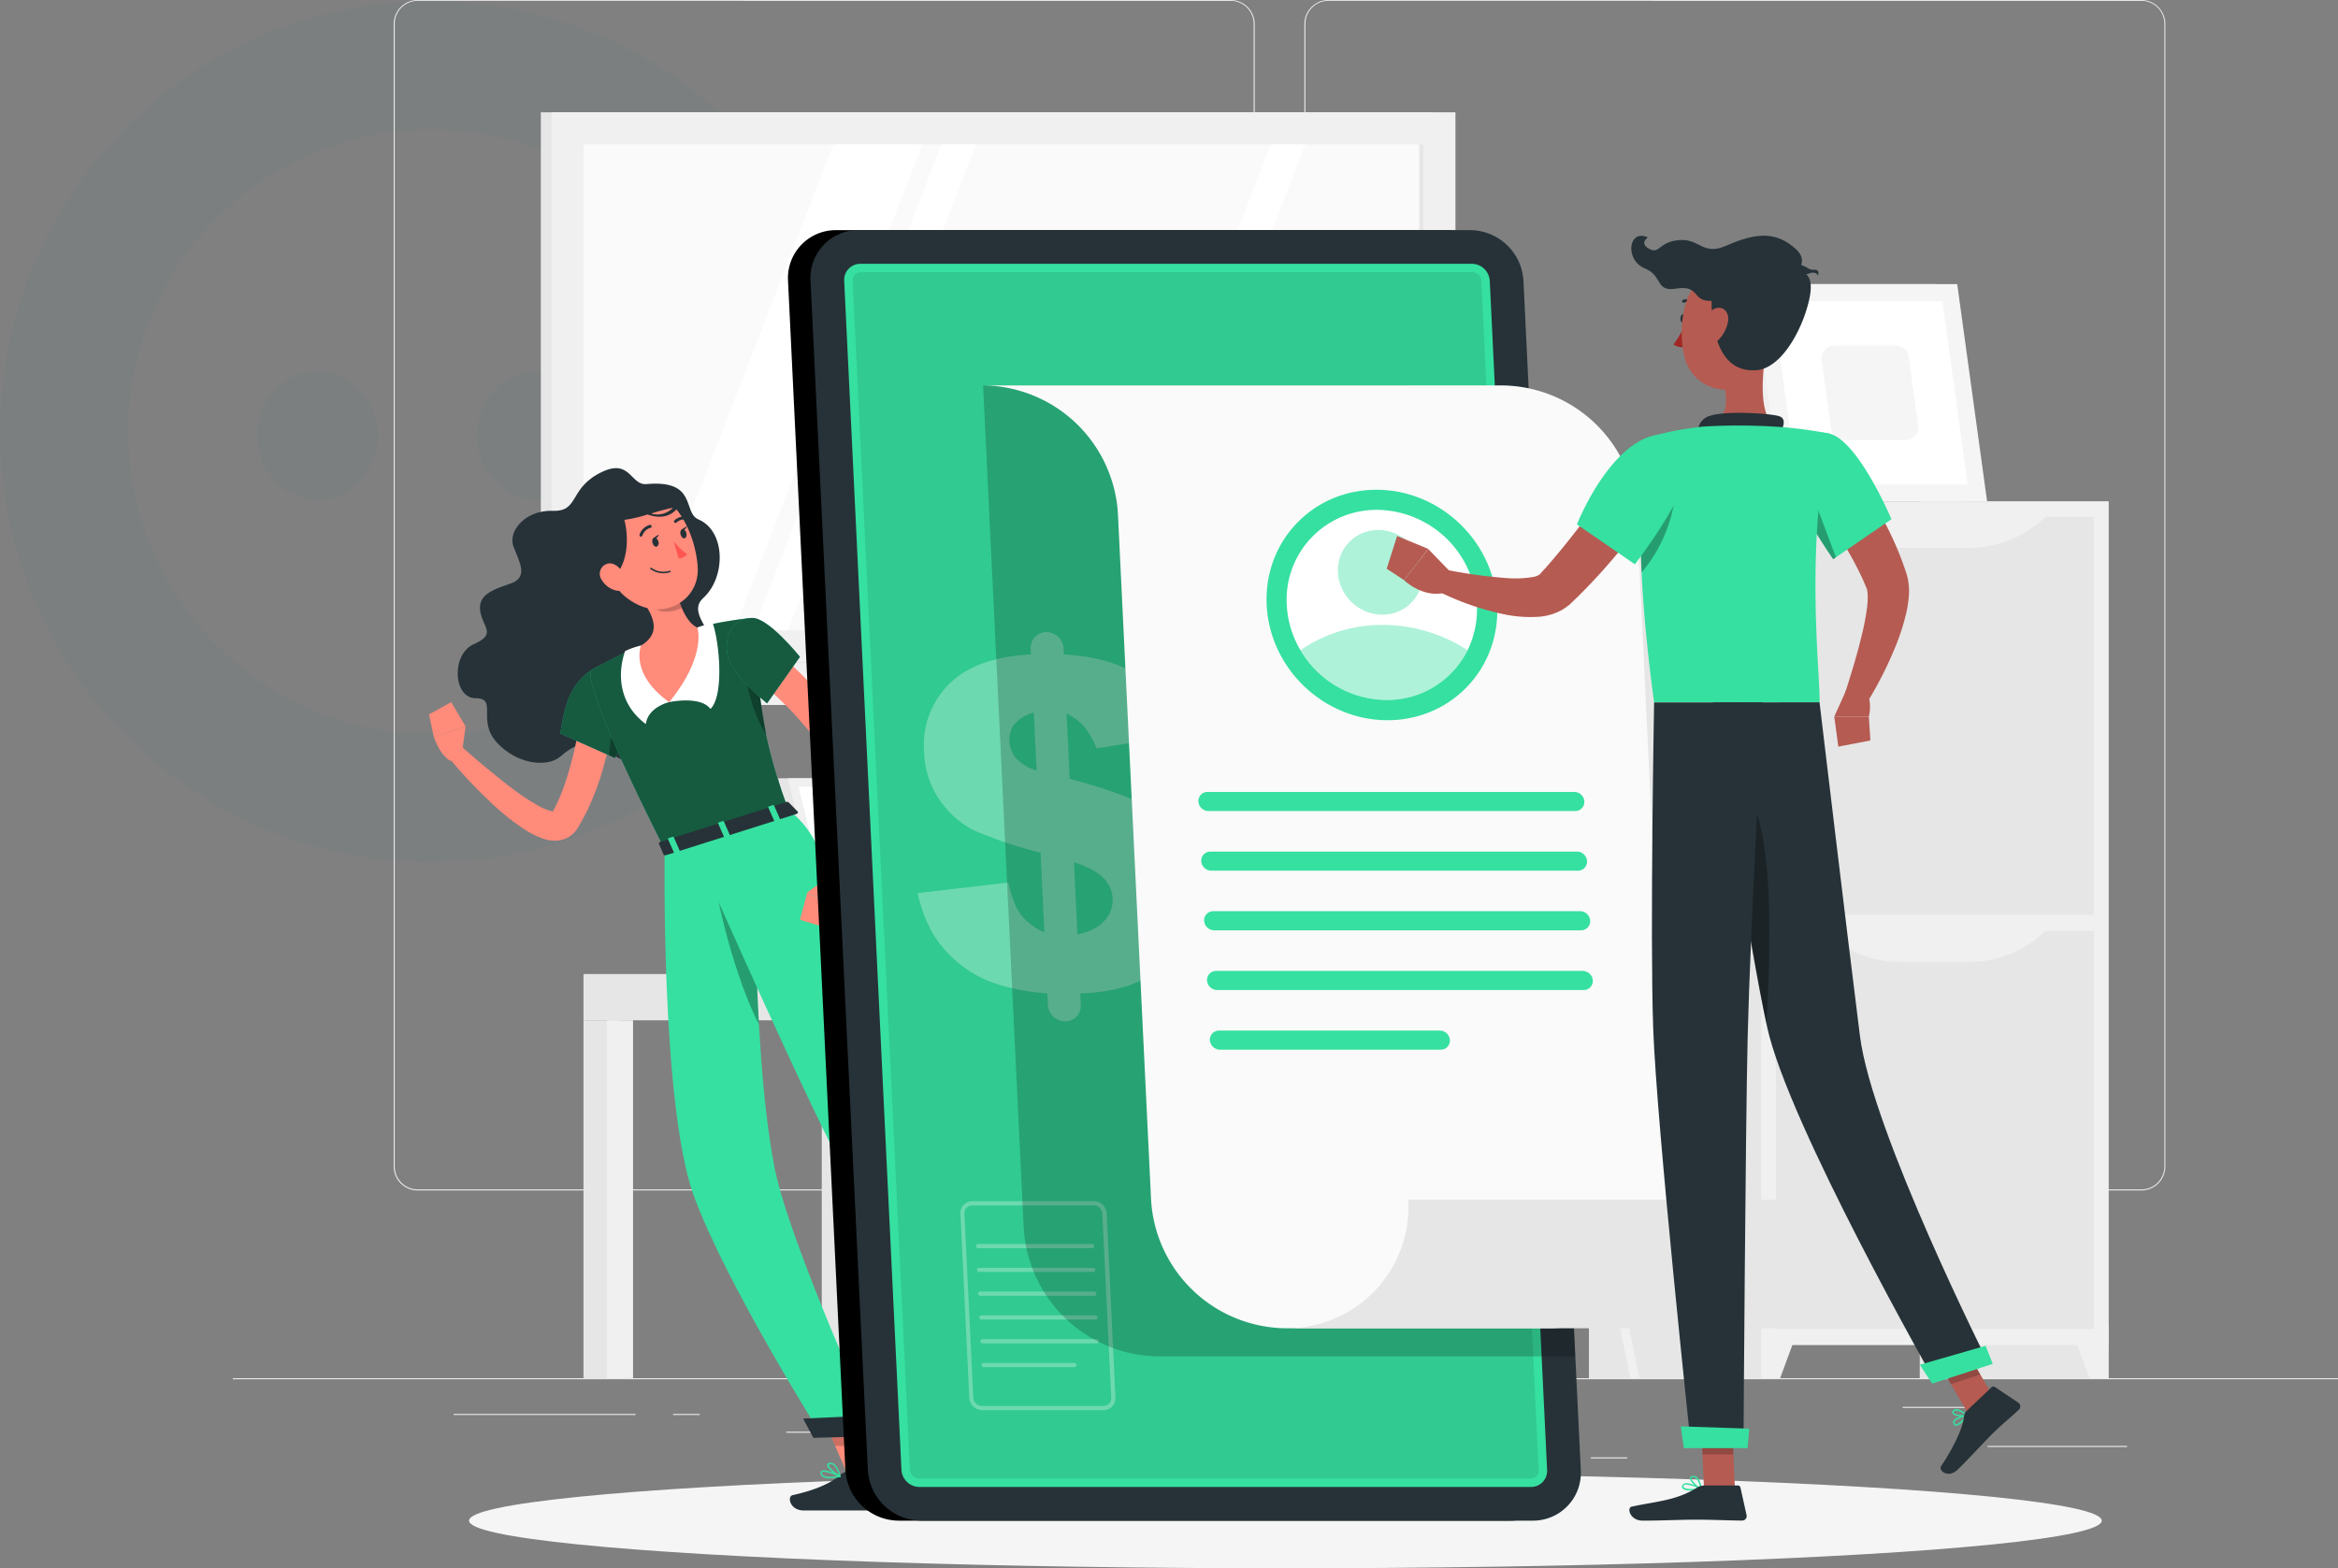 <svg xmlns="http://www.w3.org/2000/svg" width="703" height="471.661" viewBox="0 0 703 471.661">
  <rect x="0" y="0" width="703" height="471.661" fill="#808080" stroke="none"/>
  <g id="Bestaande_signaaldiensten_en_abonnementen-2" data-name="Bestaande signaaldiensten en abonnementen-2" transform="translate(-1017 -1338.669)">
    <path id="Combined_Shape" data-name="Combined Shape" d="M103.4,256.37A128.825,128.825,0,0,1,57.1,236.884a129.9,129.9,0,0,1-46.919-56.976A128.957,128.957,0,0,1,2.631,155.6a130.775,130.775,0,0,1,0-52.2A128.783,128.783,0,0,1,22.117,57.1,129.883,129.883,0,0,1,79.093,10.176,128.994,128.994,0,0,1,103.4,2.631a130.775,130.775,0,0,1,52.2,0A128.765,128.765,0,0,1,201.9,22.117a129.864,129.864,0,0,1,46.919,56.976A128.891,128.891,0,0,1,256.37,103.4a130.775,130.775,0,0,1,0,52.2A128.807,128.807,0,0,1,236.884,201.9a129.877,129.877,0,0,1-56.976,46.919A128.9,128.9,0,0,1,155.6,256.37a130.775,130.775,0,0,1-52.2,0Zm7.784-215.9a90.384,90.384,0,0,0-32.5,13.675A91.146,91.146,0,0,0,45.764,94.127a90.456,90.456,0,0,0-5.3,17.059,91.784,91.784,0,0,0,0,36.63,90.384,90.384,0,0,0,13.675,32.5,91.15,91.15,0,0,0,39.983,32.925,90.456,90.456,0,0,0,17.059,5.3,91.784,91.784,0,0,0,36.63,0,90.384,90.384,0,0,0,32.5-13.675c2.13-1.44,4.231-2.993,6.243-4.619L220.3,209.1l-11.692-34.849A90.937,90.937,0,0,0,111.185,40.469Zm32.183,90.2c0-10.679,8.132-19.337,18.165-19.337s18.166,8.658,18.166,19.337-8.133,19.337-18.166,19.337S143.368,141.351,143.368,130.672Zm-66.02,0c0-10.679,8.132-19.337,18.165-19.337s18.166,8.658,18.166,19.337-8.133,19.337-18.166,19.337S77.349,141.351,77.349,130.672Z" transform="translate(1017 1339)" fill="#467599" opacity="0.052"/>
    <g id="Account-rafiki" transform="translate(1087 1283.669)">
      <g id="background-complete--inject-196" transform="translate(0 55)">
        <rect id="Rectangle_115" data-name="Rectangle 115" width="633" height="0.317" transform="translate(0 414.488)" fill="#ebebeb"/>
        <rect id="Rectangle_116" data-name="Rectangle 116" width="41.93" height="0.317" transform="translate(527.643 434.858)" fill="#ebebeb"/>
        <rect id="Rectangle_117" data-name="Rectangle 117" width="11.002" height="0.317" transform="translate(408.323 438.302)" fill="#ebebeb"/>
        <rect id="Rectangle_118" data-name="Rectangle 118" width="24.295" height="0.317" transform="translate(502.083 423.11)" fill="#ebebeb"/>
        <rect id="Rectangle_119" data-name="Rectangle 119" width="54.679" height="0.317" transform="translate(66.414 425.237)" fill="#ebebeb"/>
        <rect id="Rectangle_120" data-name="Rectangle 120" width="8.014" height="0.317" transform="translate(132.373 425.237)" fill="#ebebeb"/>
        <rect id="Rectangle_121" data-name="Rectangle 121" width="118.599" height="0.317" transform="translate(166.441 430.579)" fill="#ebebeb"/>
        <path id="Path_506" data-name="Path 506" d="M289.878,413.025H45.426A7.229,7.229,0,0,1,38.21,405.8V62.166A7.229,7.229,0,0,1,45.426,55H289.878a7.229,7.229,0,0,1,7.229,7.229V405.8A7.229,7.229,0,0,1,289.878,413.025ZM45.426,55.253a6.912,6.912,0,0,0-6.9,6.912V405.8a6.912,6.912,0,0,0,6.9,6.912H289.878a6.925,6.925,0,0,0,6.912-6.912V62.166a6.925,6.925,0,0,0-6.912-6.912Z" transform="translate(10.164 -55)" fill="#ebebeb"/>
        <path id="Path_507" data-name="Path 507" d="M506.193,413.025H261.729A7.242,7.242,0,0,1,254.5,405.8V62.166A7.242,7.242,0,0,1,261.729,55H506.193a7.229,7.229,0,0,1,7.2,7.166V405.8A7.229,7.229,0,0,1,506.193,413.025ZM261.729,55.253a6.925,6.925,0,0,0-6.912,6.912V405.8a6.925,6.925,0,0,0,6.912,6.912H506.193a6.925,6.925,0,0,0,6.912-6.912V62.166a6.925,6.925,0,0,0-6.912-6.912Z" transform="translate(67.697 -55)" fill="#ebebeb"/>
        <rect id="Rectangle_122" data-name="Rectangle 122" width="17.939" height="55.843" transform="translate(454.481 94.963)" fill="#e6e6e6"/>
        <path id="Path_508" data-name="Path 508" d="M425.966,187.854H366.439L357.45,122.49h59.527Z" transform="translate(95.082 -37.048)" fill="#f0f0f0"/>
        <path id="Path_509" data-name="Path 509" d="M431.466,187.854H369.989L361,122.49h61.477Z" transform="translate(96.026 -37.048)" fill="#f5f5f5"/>
        <path id="Path_510" data-name="Path 510" d="M373.2,181.618,365.63,126.56H416.8l7.583,55.058Z" transform="translate(97.258 -35.965)" fill="#fff"/>
        <path id="Path_511" data-name="Path 511" d="M380.208,162.142l-2.848-20.661a3.8,3.8,0,0,1,3.8-4.38h18.6a3.8,3.8,0,0,1,3.8,3.33l2.836,20.674a3.8,3.8,0,0,1-3.8,4.368H384.019a3.8,3.8,0,0,1-3.811-3.33Z" transform="translate(100.366 -33.161)" fill="#f5f5f5"/>
        <rect id="Rectangle_123" data-name="Rectangle 123" width="268.126" height="165.403" transform="translate(92.621 33.777)" fill="#e6e6e6"/>
        <rect id="Rectangle_124" data-name="Rectangle 124" width="271.798" height="165.403" transform="translate(95.836 33.777)" fill="#f0f0f0"/>
        <rect id="Rectangle_125" data-name="Rectangle 125" width="268.126" height="12.799" transform="translate(92.621 199.192)" fill="#e6e6e6"/>
        <rect id="Rectangle_126" data-name="Rectangle 126" width="271.798" height="12.799" transform="translate(107.306 199.192)" fill="#f0f0f0"/>
        <rect id="Rectangle_127" data-name="Rectangle 127" width="146.122" height="252.504" transform="translate(357.987 43.424) rotate(90)" fill="#fafafa"/>
        <path id="Path_512" data-name="Path 512" d="M97.96,235.422,154.563,89.3h26.713l-56.6,146.122Z" transform="translate(26.057 -45.876)" fill="#fff"/>
        <path id="Path_513" data-name="Path 513" d="M123.6,235.422,180.2,89.3h10.407l-56.6,146.122Z" transform="translate(32.878 -45.876)" fill="#fff"/>
        <path id="Path_514" data-name="Path 514" d="M201.82,235.422,258.423,89.3h10.407l-56.59,146.122Z" transform="translate(53.684 -45.876)" fill="#fff"/>
        <rect id="Rectangle_128" data-name="Rectangle 128" width="146.122" height="1.228" transform="translate(357.974 43.424) rotate(90)" fill="#e6e6e6"/>
        <rect id="Rectangle_129" data-name="Rectangle 129" width="56.767" height="263.682" transform="translate(507.236 150.806)" fill="#e6e6e6"/>
        <path id="Path_515" data-name="Path 515" d="M442.248,385.813h5.71V369.57h-11.7Z" transform="translate(116.045 28.676)" fill="#f0f0f0"/>
        <rect id="Rectangle_130" data-name="Rectangle 130" width="56.767" height="263.682" transform="translate(407.766 150.806)" fill="#e6e6e6"/>
        <rect id="Rectangle_131" data-name="Rectangle 131" width="104.458" height="253.719" transform="translate(459.545 150.806)" fill="#f0f0f0"/>
        <path id="Path_516" data-name="Path 516" d="M368.7,385.813h-5.71V369.57h11.7Z" transform="translate(96.555 28.676)" fill="#f0f0f0"/>
        <rect id="Rectangle_132" data-name="Rectangle 132" width="95.596" height="119.688" transform="translate(463.976 155.452)" fill="#e6e6e6"/>
        <path id="Path_517" data-name="Path 517" d="M421.764,187.3h-20.7a32.75,32.75,0,0,1-23.774-10.227l68.248,0A32.713,32.713,0,0,1,421.764,187.3Z" transform="translate(100.36 -22.529)" fill="#f0f0f0"/>
        <rect id="Rectangle_133" data-name="Rectangle 133" width="95.596" height="119.688" transform="translate(463.976 279.989)" fill="#e6e6e6"/>
        <path id="Path_518" data-name="Path 518" d="M421.764,285.669h-20.7a32.75,32.75,0,0,1-23.774-10.227l68.248,0A32.713,32.713,0,0,1,421.764,285.669Z" transform="translate(100.36 3.637)" fill="#f0f0f0"/>
        <path id="Path_519" data-name="Path 519" d="M129.5,239.89h94.469l13.7,55.793H143.185Z" transform="translate(34.447 -5.819)" fill="#e6e6e6"/>
        <path id="Path_520" data-name="Path 520" d="M140.31,283.96l.392,3.076h94.469l-.38-3.076Z" transform="translate(37.322 5.903)" fill="#e6e6e6"/>
        <path id="Path_521" data-name="Path 521" d="M131.8,239.89h94.469l13.7,55.793H145.485Z" transform="translate(35.059 -5.819)" fill="#f0f0f0"/>
        <path id="Path_522" data-name="Path 522" d="M146.8,292.591,134.36,241.9h89.228l12.445,50.691Z" transform="translate(35.74 -5.285)" fill="#fff"/>
        <path id="Path_523" data-name="Path 523" d="M162.06,283.96l.38,3.076H266.467l-.38-3.076Z" transform="translate(43.108 5.903)" fill="#f0f0f0"/>
        <rect id="Rectangle_134" data-name="Rectangle 134" width="11.318" height="121.536" transform="translate(321.994 292.94)" fill="#e6e6e6"/>
        <rect id="Rectangle_135" data-name="Rectangle 135" width="7.862" height="121.536" transform="translate(329.033 292.94)" fill="#f0f0f0"/>
        <rect id="Rectangle_136" data-name="Rectangle 136" width="145.856" height="13.913" transform="translate(339.339 306.853) rotate(180)" fill="#f0f0f0"/>
        <rect id="Rectangle_137" data-name="Rectangle 137" width="11.318" height="107.623" transform="translate(177.088 306.853)" fill="#e6e6e6"/>
        <rect id="Rectangle_138" data-name="Rectangle 138" width="7.862" height="107.623" transform="translate(184.114 306.853)" fill="#f0f0f0"/>
        <rect id="Rectangle_139" data-name="Rectangle 139" width="11.318" height="107.623" transform="translate(105.445 306.853)" fill="#e6e6e6"/>
        <rect id="Rectangle_140" data-name="Rectangle 140" width="7.862" height="107.623" transform="translate(112.484 306.853)" fill="#f0f0f0"/>
        <rect id="Rectangle_141" data-name="Rectangle 141" width="11.318" height="107.623" transform="translate(250.364 306.853)" fill="#e6e6e6"/>
        <rect id="Rectangle_142" data-name="Rectangle 142" width="7.862" height="107.623" transform="translate(257.39 306.853)" fill="#f0f0f0"/>
        <rect id="Rectangle_143" data-name="Rectangle 143" width="88.025" height="13.913" transform="translate(105.445 292.94)" fill="#e6e6e6"/>
        <path id="Path_524" data-name="Path 524" d="M307.912,401.427h-2.747l-7.811-38.79-1.38-6.8-8.659-42.272H254.4l-17.813,87.86H233.8l18.18-89.481a1.329,1.329,0,0,1,1.266-1.076h35.245a1.266,1.266,0,0,1,1.266,1.076l7.6,37.119,1.266,6.786Z" transform="translate(62.191 13.061)" fill="#f0f0f0"/>
        <path id="Path_525" data-name="Path 525" d="M349.648,401.424h-2.76l-17.851-87.86H296.122L287.5,355.848l-1.266,6.786-7.887,38.79H275.6l9.254-45.576,1.367-6.773,7.6-37.119a1.342,1.342,0,0,1,1.266-1.076h35.132a1.329,1.329,0,0,1,1.266,1.076Z" transform="translate(73.31 13.064)" fill="#f0f0f0"/>
        <path id="Path_526" data-name="Path 526" d="M270,321.791h60.489c11.546,0,17.952-7.849,21.218-20.788l1.6-7.393a15.192,15.192,0,0,0-14.8-18.749h-37.98c-7.849,0-9.925,1.874-15.357,13.7S270,321.791,270,321.791Z" transform="translate(71.82 3.483)" fill="#f0f0f0"/>
        <path id="Path_527" data-name="Path 527" d="M0,.013H64.465A3.026,3.026,0,0,1,67.49,3.038v.279a8.28,8.28,0,0,1-8.28,8.28H0V0Z" transform="translate(374.799 325.286) rotate(180)" fill="#f0f0f0"/>
      </g>
      <g id="Shadow--inject-196" transform="translate(71.035 497.999)">
        <ellipse id="freepik--path--inject-196" cx="245.465" cy="14.331" rx="245.465" ry="14.331" fill="#f5f5f5"/>
      </g>
      <g id="character-female--inject-196" transform="translate(58.996 195.791)">
        <path id="Path_528" data-name="Path 528" d="M207.818,387.838l-8.1,5.216L185.03,375.976l8.1-5.216Z" transform="translate(-9.778 -111.799)" fill="#ff8b7b"/>
        <path id="Path_529" data-name="Path 529" d="M193.145,370.76l-8.115,5.216,7.583,8.811,8.1-5.229Z" transform="translate(-9.778 -111.799)" opacity="0.2"/>
        <path id="Path_530" data-name="Path 530" d="M158.113,410.9l-9.318.912-9.685-22.155,9.318-.912Z" transform="translate(-21.992 -107.014)" fill="#ff8b7b"/>
        <path id="Path_531" data-name="Path 531" d="M139.12,389.672l4.988,11.419h9.71l-5.393-12.331Z" transform="translate(-21.99 -107.011)" opacity="0.2"/>
        <path id="Path_532" data-name="Path 532" d="M110.151,171.008c-4.684.418-4.811-7.533-13.04-3.8-10.457,4.76-6.925,12.141-15.091,11.837s-13.635,6.064-11.812,10.812,4.646,9.242-1.127,11.153-9.7,3.6-8.862,8.381,4.925,6.71-1.962,9.761-6.191,16.243.557,16.255.279,6.583,6.33,13.268,15.255,7.6,19.091,4.3,8.115-6.013,15.331-.949,19.433,6.33,18.876-1.7-7.6-13.293-.962-17.471,15.192-6.241,12.508-14.369c-1.709-5.064-6.874-9.47-2.709-13.255,6.773-6.153,6.811-20.079-1.494-23.611C120.963,179.592,125.609,169.616,110.151,171.008Z" transform="translate(-44.788 -166.209)" fill="#263238"/>
        <path id="Path_533" data-name="Path 533" d="M101.755,219.564c-.228,3.8-.709,7.178-1.266,10.736A102.914,102.914,0,0,1,98.2,240.807a77.756,77.756,0,0,1-3.431,10.331c-.684,1.7-1.469,3.38-2.3,5.064-.418.836-.874,1.658-1.342,2.469-.215.418-.481.823-.722,1.266l-.367.6a9.15,9.15,0,0,1-.836,1.127,7.457,7.457,0,0,1-2.532,1.861,8.066,8.066,0,0,1-2.735.7,10.824,10.824,0,0,1-4.1-.557,24.825,24.825,0,0,1-5.57-2.735,68.679,68.679,0,0,1-8.647-6.7A144.99,144.99,0,0,1,51.09,238.946l3.6-3.456c2.532,2.228,5.064,4.494,7.71,6.647s5.229,4.317,7.925,6.33a66.619,66.619,0,0,0,8.1,5.343,16.281,16.281,0,0,0,3.8,1.557,2.368,2.368,0,0,0,.987.089h-.253a1.81,1.81,0,0,0-.456.317l-.063.063h0l.279-.519c.177-.342.38-.671.544-1.025q.532-1.051,1.025-2.127c.633-1.443,1.266-2.912,1.772-4.444,1.063-3.038,1.95-6.178,2.735-9.368s1.38-6.444,1.912-9.723.937-6.634,1.266-9.748Z" transform="translate(-45.406 -152.199)" fill="#ff8b7b"/>
        <path id="Path_534" data-name="Path 534" d="M102.009,222.375c-.506,3.064-3.051,8.862-5.064,13.166C95.451,238.656,94.235,241,94.235,241l-1.772-.785L77.79,233.68c1.114-7.912,2.924-16.458,11.647-20.345C94.881,210.93,102.907,216.855,102.009,222.375Z" transform="translate(-38.303 -153.82)" fill="#36e0a0"/>
        <path id="Path_535" data-name="Path 535" d="M102.009,222.375c-.506,3.064-3.051,8.862-5.064,13.166C95.451,238.656,94.235,241,94.235,241l-1.772-.785L77.79,233.68c1.114-7.912,2.924-16.458,11.647-20.345C94.881,210.93,102.907,216.855,102.009,222.375Z" transform="translate(-38.303 -153.82)" opacity="0.6"/>
        <path id="Path_536" data-name="Path 536" d="M93.832,231.936c-1.494,3.114-2.709,5.456-2.709,5.456l-1.772-.785c.241-3.127.861-8.052,2.532-10.267a13.926,13.926,0,0,1,1.95,5.6Z" transform="translate(-35.229 -150.215)" opacity="0.3"/>
        <path id="Path_537" data-name="Path 537" d="M56.134,236.08l1.165-8.52-9.558,3.089s1.519,5.153,4.925,7.267Z" transform="translate(-46.297 -149.89)" fill="#ff8b7b"/>
        <path id="Path_538" data-name="Path 538" d="M53.272,221.81,46.6,225.469l1.443,6.76,9.558-3.14Z" transform="translate(-46.6 -151.42)" fill="#ff8b7b"/>
        <path id="Path_539" data-name="Path 539" d="M196.086,387.711l8.8-6.33a.772.772,0,0,1,1.013.089l5.988,6.241a1.545,1.545,0,0,1-.253,2.292c-3.1,2.152-4.71,3.026-8.583,5.8-2.38,1.709-7.393,5.836-10.685,8.191s-5.786-.76-4.634-2.038c5.191-5.722,6.571-9.622,7.393-12.837A2.532,2.532,0,0,1,196.086,387.711Z" transform="translate(-9.135 -109.013)" fill="#263238"/>
        <path id="Path_540" data-name="Path 540" d="M149.376,404.7H160.77a.949.949,0,0,1,.9.7l2.532,9.039a1.418,1.418,0,0,1-1.393,1.81H136.476c-4.178,0-5.064-4.228-3.33-4.608,7.748-1.709,12.217-4.077,14.61-6.33a2.355,2.355,0,0,1,1.62-.608Z" transform="translate(-23.802 -102.771)" fill="#263238"/>
        <path id="Path_541" data-name="Path 541" d="M144.579,259.611l-37.309,11.8c-25.826-51.121-22.142-53.83-22.142-53.83s5.963-3.406,12.166-6.241c.937-.43,1.886-.848,2.823-1.266a124.551,124.551,0,0,1,16.939-5.368c.848-.228,1.7-.43,2.532-.633a119,119,0,0,1,13.926-2.291c.557,7.077,1.114,13.065,1.722,18.268.785,6.786,1.633,12.217,2.532,16.914a147.741,147.741,0,0,0,6.811,22.649Z" transform="translate(-36.4 -156.748)" fill="#36e0a0"/>
        <path id="Path_542" data-name="Path 542" d="M144.579,259.611l-37.309,11.8c-25.826-51.121-22.142-53.83-22.142-53.83s5.963-3.406,12.166-6.241c.937-.43,1.886-.848,2.823-1.266a124.551,124.551,0,0,1,16.939-5.368c.848-.228,1.7-.43,2.532-.633a119,119,0,0,1,13.926-2.291c.557,7.077,1.114,13.065,1.722,18.268.785,6.786,1.633,12.217,2.532,16.914a147.741,147.741,0,0,0,6.811,22.649Z" transform="translate(-36.4 -156.748)" opacity="0.6"/>
        <path id="Path_543" data-name="Path 543" d="M128.067,234.059c-3.583-5.064-7.014-16.85-6.127-21.269l3.545,4.355C126.269,223.931,127.118,229.362,128.067,234.059Z" transform="translate(-26.597 -153.819)" opacity="0.3"/>
        <path id="Path_544" data-name="Path 544" d="M103.63,226.782s9.406-2.038,12.432,2.051c4.152-4.089,2.684-20.066.684-25.763a24.665,24.665,0,0,0-4.646,1.266l-6.647,10.28Z" transform="translate(-31.43 -156.405)" fill="#fff"/>
        <path id="Path_545" data-name="Path 545" d="M106.674,225.378s-6.33,1.418-7,6.6c-8.862-6.6-8.242-16.255-6.241-21.952a22.333,22.333,0,0,1,4.76-1.671l6.646,7.317Z" transform="translate(-34.474 -155)" fill="#fff"/>
        <path id="Path_546" data-name="Path 546" d="M107.669,196.079c1.266,4.659,3.19,9.267,6.33,10.786,0,0,2.924,8.381-8.47,22.4-11.926-8.495-8.482-17.028-8.482-17.028,5.621-3.38,4.039-7.837,1.646-11.736l3.3-5.3a3.14,3.14,0,0,1,5.672.886Z" transform="translate(-33.304 -158.883)" fill="#ff8b7b"/>
        <path id="Path_547" data-name="Path 547" d="M106.763,196.088a3.14,3.14,0,0,0-5.71-.886l-1.063,1.7h0c.089,1.127.139,2.051.127,2.532-.1,3.292,4.52,3.14,8.28,1.557A33.346,33.346,0,0,1,106.763,196.088Z" transform="translate(-32.398 -158.892)" opacity="0.2"/>
        <path id="Path_548" data-name="Path 548" d="M87.428,189.254c3.292,8.976,4.482,12.85,10.508,16.167,9.052,5,19.357-1,18.825-10.786-.481-8.8-5.773-22.016-15.812-22.991a13.052,13.052,0,0,0-13.521,17.61Z" transform="translate(-35.965 -164.782)" fill="#ff8b7b"/>
        <path id="Path_549" data-name="Path 549" d="M111.524,176.108c-3.089-2.975-6.33-6.431-12.533-5.76-6.862.747-9.571,4.9-9.571,4.9l-5.9,12.9s3.659,16.61,9.7,8.862c3.481-4.482,3.57-11.255,2.3-16.319a40.915,40.915,0,0,0,6.988-1.621c2.785,1.038,5.912,1.038,8.229-1.089.506-.468.874-.836,1.139-1.127l.215-.241C112.777,175.741,112.208,175.83,111.524,176.108Zm-7.976,2.684a66.037,66.037,0,0,1,6.583-1.76,6.5,6.5,0,0,1-6.583,1.76Z" transform="translate(-36.779 -165.131)" fill="#263238"/>
        <path id="Path_550" data-name="Path 550" d="M87.73,193.79a7.014,7.014,0,0,0,4.292,3.2c2.38.6,3.507-1.545,2.785-3.8-.646-1.988-2.659-4.7-5.064-4.317a3.152,3.152,0,0,0-2.013,4.912Z" transform="translate(-35.812 -160.189)" fill="#ff8b7b"/>
        <path id="Path_551" data-name="Path 551" d="M102.591,258.6s-1.266,76.454,8.723,104.078c9.622,26.485,38.322,72.01,38.322,72.01l16.635-.418S139.837,376.6,135.52,353.812C128.329,316,129.911,250,129.911,250Z" transform="translate(-31.72 -143.921)" fill="#36e0a0"/>
        <path id="Path_552" data-name="Path 552" d="M114.38,265.192l4.469-12.66L126.761,250s-.722,30.042,1.013,61.2C120.6,297.374,114.38,272.054,114.38,265.192Z" transform="translate(-28.571 -143.921)" opacity="0.3"/>
        <path id="Path_553" data-name="Path 553" d="M138.536,398l20.547-.519-1.19-6.317-22.434,1.063Z" transform="translate(-22.963 -106.373)" fill="#263238"/>
        <path id="Path_554" data-name="Path 554" d="M109,256.8s25.953,59.363,42.728,93.152c13.546,27.295,55.7,63.908,55.7,63.908l11.559-8.014s-31.726-43.373-41.082-61.882c-29.941-59.224-22.56-83.632-39.778-96.507Z" transform="translate(-30.002 -144.597)" fill="#36e0a0"/>
        <path id="Path_555" data-name="Path 555" d="M188.218,385.194l13.572-9.66-3.076-5.925L183.8,380.89Z" transform="translate(-10.105 -112.105)" fill="#263238"/>
        <path id="Path_556" data-name="Path 556" d="M140.2,245.62l2.735,2.811c.215.215,0,.582-.443.722l-39.132,12.369a.649.649,0,0,1-.747-.165l-1.393-3.241c-.1-.215.127-.506.494-.62l37.79-11.964A.709.709,0,0,1,140.2,245.62Z" transform="translate(-32.079 -145.124)" fill="#263238"/>
        <path id="Path_557" data-name="Path 557" d="M129.488,251.25l1.013-.316c.2,0,.329-.228.266-.342l-1.836-4.19a.392.392,0,0,0-.468-.114l-1.013.329c-.2.063-.329.215-.266.342l1.848,4.178C129.07,251.263,129.272,251.313,129.488,251.25Z" transform="translate(-25.169 -144.918)" fill="#36e0a0"/>
        <path id="Path_558" data-name="Path 558" d="M105.679,258.776l1.013-.316c.2-.063.316-.215.266-.342l-1.848-4.19c0-.127-.266-.165-.468-.1l-1.013.316c-.19.063-.317.215-.266.342l1.848,4.19a.405.405,0,0,0,.468.1Z" transform="translate(-31.504 -142.911)" fill="#36e0a0"/>
        <path id="Path_559" data-name="Path 559" d="M117.578,255.046l1.013-.316c.2-.063.329-.215.266-.342l-1.848-4.19c0-.114-.253-.165-.456-.1l-1.013.316a.27.27,0,0,0-.266.342l1.836,4.19C117.172,255.046,117.375,255.046,117.578,255.046Z" transform="translate(-28.337 -143.903)" fill="#36e0a0"/>
        <path id="Path_560" data-name="Path 560" d="M99.708,184.345c.228.747.8,1.266,1.266,1.089a1.269,1.269,0,0,0,.468-1.608c-.228-.734-.785-1.266-1.266-1.089S99.493,183.573,99.708,184.345Z" transform="translate(-32.496 -161.822)" fill="#263238"/>
        <path id="Path_561" data-name="Path 561" d="M106.357,182.345c.228.747.8,1.266,1.266,1.089s.7-.861.481-1.608-.8-1.266-1.266-1.089S106.142,181.6,106.357,182.345Z" transform="translate(-30.726 -162.354)" fill="#263238"/>
        <path id="Path_562" data-name="Path 562" d="M106.56,181.031l1.633-1.051S107.7,181.651,106.56,181.031Z" transform="translate(-30.651 -162.546)" fill="#263238"/>
        <path id="Path_563" data-name="Path 563" d="M104.68,183.53a21.18,21.18,0,0,0,4.077,3.963,3.38,3.38,0,0,1-2.532,1.266Z" transform="translate(-31.151 -161.602)" fill="#ff5652"/>
        <path id="Path_564" data-name="Path 564" d="M105.2,191.18a.228.228,0,0,0,.076-.241.241.241,0,0,0-.279-.165A6.1,6.1,0,0,1,99.5,189.9a.233.233,0,0,0-.3.354,6.558,6.558,0,0,0,5.925.962Z" transform="translate(-32.631 -159.922)" fill="#263238"/>
        <path id="Path_565" data-name="Path 565" d="M97.338,183.085a.468.468,0,0,0,.127-.2,3.659,3.659,0,0,1,2.367-2.291.456.456,0,1,0-.19-.886,4.482,4.482,0,0,0-3.026,2.912.456.456,0,0,0,.266.6A.519.519,0,0,0,97.338,183.085Z" transform="translate(-33.304 -162.626)" fill="#263238"/>
        <path id="Path_566" data-name="Path 566" d="M109.32,178.381a.316.316,0,0,1,0-.089.481.481,0,0,0-.367-.532,4.57,4.57,0,0,0-4.026,1.089.457.457,0,1,0,.658.633,3.621,3.621,0,0,1,3.19-.823A.468.468,0,0,0,109.32,178.381Z" transform="translate(-31.119 -163.163)" fill="#263238"/>
        <path id="Path_567" data-name="Path 567" d="M129.1,208.86c1.507,1.127,2.773,2.178,4.089,3.317s2.532,2.279,3.8,3.469c2.469,2.38,4.849,4.861,7.1,7.469a84.206,84.206,0,0,1,6.33,8.267c.506.709.949,1.481,1.418,2.215s.937,1.481,1.355,2.266.861,1.481,1.266,2.355l.671,1.405.544,1.418a33.384,33.384,0,0,1,1.62,11.141,61.629,61.629,0,0,1-1.127,10.457,92.626,92.626,0,0,1-2.532,9.925,96.818,96.818,0,0,1-3.57,9.558l-4.583-1.7c.785-3.038,1.532-6.229,2.089-9.381a89.743,89.743,0,0,0,1.355-9.444,61.3,61.3,0,0,0,.215-9.242,36.882,36.882,0,0,0-.532-4.355,25.054,25.054,0,0,0-1.152-3.9l-.392-.874-.43-.8c-.342-.582-.81-1.266-1.266-1.912s-.836-1.266-1.266-1.912-.874-1.266-1.355-1.874c-1.848-2.532-3.937-4.836-6.013-7.178s-4.355-4.545-6.672-6.7c-1.139-1.089-2.317-2.152-3.494-3.19s-2.443-2.076-3.532-2.962Z" transform="translate(-26.267 -154.864)" fill="#ff8b7b"/>
        <path id="Path_568" data-name="Path 568" d="M143.378,263l-6.938,5.064,8.862,4.684s2.646-4.684,1.8-8.6Z" transform="translate(-22.703 -140.463)" fill="#ff8b7b"/>
        <path id="Path_569" data-name="Path 569" d="M134.71,275.211l7.254,2.241,3.861-5.748L136.9,267.02Z" transform="translate(-23.163 -139.394)" fill="#ff8b7b"/>
        <path id="Path_570" data-name="Path 570" d="M124.954,201.8c4.849-.215,14.382,11.7,14.382,11.7l-9.9,14s-11.115-8.862-11.976-15.027C116.738,207.219,118.776,202.054,124.954,201.8Z" transform="translate(-27.788 -156.743)" fill="#36e0a0"/>
        <path id="Path_571" data-name="Path 571" d="M124.954,201.8c4.849-.215,14.382,11.7,14.382,11.7l-9.9,14s-11.115-8.862-11.976-15.027C116.738,207.219,118.776,202.054,124.954,201.8Z" transform="translate(-27.788 -156.743)" opacity="0.6"/>
        <path id="Path_572" data-name="Path 572" d="M191.906,390.073h-.152a1.266,1.266,0,0,1-1.013-.772.81.81,0,0,1,0-.785c.62-1.063,4.1-1.266,4.494-1.266a.24.24,0,0,1,.215.127.228.228,0,0,1,0,.253C194.6,388.567,193.1,390.073,191.906,390.073Zm2.785-2.317c-1.393.1-3.241.43-3.557.987a.3.3,0,0,0,0,.342.848.848,0,0,0,.658.532c.671.076,1.734-.62,2.9-1.861Z" transform="translate(-8.285 -107.413)" fill="#36e0a0"/>
        <path id="Path_573" data-name="Path 573" d="M194.91,388.233c-1.165,0-3.456-.646-3.887-1.582a.823.823,0,0,1,.253-.962,1.266,1.266,0,0,1,.975-.316c1.38.152,3.013,2.393,3.076,2.532a.215.215,0,0,1,0,.228.241.241,0,0,1-.177.127Zm-2.811-2.405a.721.721,0,0,0-.506.2c-.215.19-.19.342-.152.443.279.608,2.076,1.266,3.254,1.266-.582-.722-1.671-1.861-2.532-1.95Z" transform="translate(-8.2 -107.914)" fill="#36e0a0"/>
        <path id="Path_574" data-name="Path 574" d="M142.371,406.7a3.8,3.8,0,0,1-2.228-.532,1.43,1.43,0,0,1-.582-1.1.684.684,0,0,1,.291-.62c1.038-.7,4.925,1.063,5.7,1.431a.215.215,0,0,1,.127.228.228.228,0,0,1-.177.2,15.717,15.717,0,0,1-3.127.392Zm-1.81-1.975a.874.874,0,0,0-.456.1.228.228,0,0,0-.089.215.975.975,0,0,0,.405.76c.671.506,2.253.582,4.292.2a13.928,13.928,0,0,0-4.152-1.279Z" transform="translate(-21.873 -102.882)" fill="#36e0a0"/>
        <path id="Path_575" data-name="Path 575" d="M145.025,406.785h-.076c-1.266-.532-3.9-2.621-3.8-3.7,0-.228.19-.532.772-.6,2.279-.279,3.241,3.8,3.279,4.026a.241.241,0,0,1-.076.228.2.2,0,0,1-.1.038Zm-2.8-3.861h-.152c-.241,0-.367.1-.392.215-.076.62,1.722,2.279,3.038,3C144.379,405.139,143.556,402.923,142.227,402.923Z" transform="translate(-21.45 -103.362)" fill="#36e0a0"/>
        <path id="Path_576" data-name="Path 576" d="M99.91,183.011l1.633-1.051S101.049,183.631,99.91,183.011Z" transform="translate(-32.42 -162.02)" fill="#263238"/>
      </g>
      <g id="Account--inject-196" transform="translate(166.925 124.212)">
        <path id="Path_577" data-name="Path 577" d="M330.333,109.67H146.345a14.394,14.394,0,0,0-14.47,15.192L149.13,482.6a16.167,16.167,0,0,0,15.926,15.192H349.044A14.382,14.382,0,0,0,363.5,482.6L346.259,124.862a16.167,16.167,0,0,0-15.926-15.192Z" transform="translate(-131.853 -109.67)"/>
        <path id="Path_578" data-name="Path 578" d="M335.711,109.67H151.673a14.382,14.382,0,0,0-14.458,15.192L154.458,482.6a16.167,16.167,0,0,0,15.926,15.192H354.372A14.382,14.382,0,0,0,368.83,482.6L351.587,124.862a16.167,16.167,0,0,0-15.876-15.192Z" transform="translate(-130.432 -109.67)" fill="#263238"/>
        <path id="Path_579" data-name="Path 579" d="M167.733,485.532a5.456,5.456,0,0,1-5.3-5.064L145.211,122.734a4.836,4.836,0,0,1,4.823-5.064H334.022a5.431,5.431,0,0,1,5.3,5.064L356.57,480.468a4.836,4.836,0,0,1-4.811,5.064Z" transform="translate(-128.301 -107.542)" fill="#36e0a0"/>
        <path id="Path_580" data-name="Path 580" d="M167.112,482.468a2.76,2.76,0,0,1-2.659-2.532L147.21,122.2a2.443,2.443,0,0,1,2.405-2.532H333.6a2.747,2.747,0,0,1,2.659,2.532l17.243,357.734a2.443,2.443,0,0,1-2.405,2.532Z" transform="translate(-127.768 -107.01)" opacity="0.1"/>
        <g id="Group_162" data-name="Group 162" transform="translate(51.857 292.041)" opacity="0.3">
          <path id="Path_581" data-name="Path 581" d="M215.828,403.207H179.38a3.95,3.95,0,0,1-3.9-3.722l-2.659-55.337a3.557,3.557,0,0,1,3.583-3.8h36.511a3.925,3.925,0,0,1,3.887,3.709l2.621,55.349a3.57,3.57,0,0,1-3.6,3.8Zm-39.474-61.566a2.355,2.355,0,0,0-1.7.709,2.393,2.393,0,0,0-.633,1.734l2.671,55.324a2.671,2.671,0,0,0,2.633,2.532h36.5a2.317,2.317,0,0,0,2.329-2.456l-2.671-55.337a2.659,2.659,0,0,0-2.621-2.532Z" transform="translate(-172.814 -340.35)" fill="#fafafa"/>
          <path id="Path_582" data-name="Path 582" d="M211.4,351.786H177.133a.633.633,0,1,1,0-1.266h34.309a.633.633,0,1,1,0,1.266Z" transform="translate(-171.833 -337.645)" fill="#fafafa"/>
          <path id="Path_583" data-name="Path 583" d="M211.694,357.436H177.373a.646.646,0,0,1-.633-.633.633.633,0,0,1,.633-.633h34.321a.633.633,0,0,1,.633.633A.646.646,0,0,1,211.694,357.436Z" transform="translate(-171.769 -336.142)" fill="#fafafa"/>
          <path id="Path_584" data-name="Path 584" d="M211.964,363.086H177.643a.646.646,0,0,1-.633-.633.633.633,0,0,1,.633-.633h34.321a.633.633,0,0,1,0,1.266Z" transform="translate(-171.697 -334.639)" fill="#fafafa"/>
          <path id="Path_585" data-name="Path 585" d="M212.232,368.736H177.923a.633.633,0,0,1,0-1.266h34.309a.633.633,0,0,1,0,1.266Z" transform="translate(-171.623 -333.136)" fill="#fafafa"/>
          <path id="Path_586" data-name="Path 586" d="M212.5,374.386H178.193a.633.633,0,0,1,0-1.266H212.5a.633.633,0,0,1,0,1.266Z" transform="translate(-171.551 -331.633)" fill="#fafafa"/>
          <path id="Path_587" data-name="Path 587" d="M205.745,380.036H178.463a.633.633,0,1,1,0-1.266h27.282a.633.633,0,0,1,.633.633.646.646,0,0,1-.633.633Z" transform="translate(-171.479 -330.13)" fill="#fafafa"/>
        </g>
        <g id="Group_163" data-name="Group 163" transform="translate(39.015 120.89)" opacity="0.3">
          <path id="Path_588" data-name="Path 588" d="M241.5,236.139l-25.029,4a29.118,29.118,0,0,0-3.8-6.672,17.914,17.914,0,0,0-5.229-3.8l.937,19.623q20.876,5.494,28.093,11.6a28.181,28.181,0,0,1,10.128,20.826,27.612,27.612,0,0,1-2.494,13.6A30.853,30.853,0,0,1,236.2,305.63a31.739,31.739,0,0,1-10.6,6,52.249,52.249,0,0,1-14.053,2.2l.165,3.456a4.672,4.672,0,0,1-4.71,4.95h0a5.254,5.254,0,0,1-5.191-4.95l-.165-3.456a63.946,63.946,0,0,1-16.319-3.216,34.967,34.967,0,0,1-11.027-6.469,34.182,34.182,0,0,1-7.419-8.925,43.044,43.044,0,0,1-4.216-11.559l27.232-3.178q1.545,6.7,3.8,9.685a18.294,18.294,0,0,0,7.064,5.292l-1.152-23.953a133.968,133.968,0,0,1-19.75-6.583A27.764,27.764,0,0,1,169.506,256a26.826,26.826,0,0,1-4.925-14.964,25.6,25.6,0,0,1,7.469-20.18q8.052-8.115,24.687-8.989l-.089-1.76a4.672,4.672,0,0,1,4.71-4.95h0a5.254,5.254,0,0,1,5.191,4.95l.089,1.76q15.192.949,23.56,7.191A30.713,30.713,0,0,1,241.5,236.139Zm-43.93-6.773a11.913,11.913,0,0,0-5.862,3.532,7.444,7.444,0,0,0-1.456,4.975,8.685,8.685,0,0,0,1.975,5.216,13.546,13.546,0,0,0,6.191,3.709ZM210.7,296.11q5.7-1.266,8.229-4.254a9.166,9.166,0,0,0,2.355-6.634,9.406,9.406,0,0,0-2.532-5.887c-1.6-1.785-4.634-3.456-9.09-4.988Z" transform="translate(-162.67 -205.16)" fill="#fafafa"/>
        </g>
        <path id="Path_589" data-name="Path 589" d="M303.534,146.56H178.2L190.417,399.9a41.018,41.018,0,0,0,40.512,38.664H356.263l-12.2-253.339a40.993,40.993,0,0,0-40.525-38.664Z" transform="translate(-119.524 -99.857)" opacity="0.2"/>
        <path id="Path_590" data-name="Path 590" d="M334.227,146.56h-156a41.006,41.006,0,0,1,40.512,38.664l9.963,206.231a41.018,41.018,0,0,0,40.512,38.664h78.657A36.511,36.511,0,0,0,384.7,391.455l-9.951-206.231A40.993,40.993,0,0,0,334.227,146.56Z" transform="translate(-119.516 -99.857)" fill="#fafafa"/>
        <path id="Path_591" data-name="Path 591" d="M286.91,340a36.5,36.5,0,0,1-36.79,38.664H406.1A36.511,36.511,0,0,0,442.906,340Z" transform="translate(-100.393 -48.402)" fill="#e6e6e6"/>
        <path id="Path_592" data-name="Path 592" d="M342.6,248.878H232.354A3.051,3.051,0,0,1,229.341,246h0a2.722,2.722,0,0,1,2.735-2.874H342.319A3.051,3.051,0,0,1,345.382,246h0a2.722,2.722,0,0,1-2.785,2.874Z" transform="translate(-105.922 -74.169)" fill="#36e0a0"/>
        <path id="Path_593" data-name="Path 593" d="M343.277,263.048H233.034a3.051,3.051,0,0,1-3.013-2.874h0a2.722,2.722,0,0,1,2.735-2.874H343.011a3.051,3.051,0,0,1,3,2.874h0a2.722,2.722,0,0,1-2.734,2.874Z" transform="translate(-105.741 -70.4)" fill="#36e0a0"/>
        <path id="Path_594" data-name="Path 594" d="M343.97,277.208H233.714a3.051,3.051,0,0,1-3.013-2.874h0a2.722,2.722,0,0,1,2.735-2.874H343.755a3.051,3.051,0,0,1,3.013,2.874h0a2.722,2.722,0,0,1-2.8,2.874Z" transform="translate(-105.56 -66.633)" fill="#36e0a0"/>
        <path id="Path_595" data-name="Path 595" d="M344.647,291.4H234.4a3.064,3.064,0,0,1-3.013-2.874h0a2.722,2.722,0,0,1,2.735-2.874H344.369a3.051,3.051,0,0,1,3.013,2.874h0a2.722,2.722,0,0,1-2.735,2.874Z" transform="translate(-105.376 -62.859)" fill="#36e0a0"/>
        <path id="Path_596" data-name="Path 596" d="M301.5,305.568H235.084a3.051,3.051,0,0,1-3.013-2.874h0a2.722,2.722,0,0,1,2.735-2.874H301.22a3.051,3.051,0,0,1,3.013,2.874h0a2.722,2.722,0,0,1-2.735,2.874Z" transform="translate(-105.196 -59.09)" fill="#36e0a0"/>
        <ellipse id="Ellipse_12" data-name="Ellipse 12" cx="33.815" cy="35.486" rx="33.815" ry="35.486" transform="matrix(0.699, -0.716, 0.716, 0.699, 129.556, 112.143)" fill="#36e0a0"/>
        <path id="Path_597" data-name="Path 597" d="M307.5,204.707a27.738,27.738,0,0,1-2.8,13.622,26.928,26.928,0,0,1-24.4,14.964,30.207,30.207,0,0,1-25.852-14.964,29.422,29.422,0,0,1-4.114-13.622,26.991,26.991,0,0,1,27.206-28.586A30.384,30.384,0,0,1,307.5,204.707Z" transform="translate(-100.347 -91.994)" fill="#fff"/>
        <path id="Path_598" data-name="Path 598" d="M303.828,211.056a26.928,26.928,0,0,1-24.4,14.964,30.207,30.207,0,0,1-25.852-14.964,43.3,43.3,0,0,1,24.763-7.6,46.842,46.842,0,0,1,25.485,7.6Z" transform="translate(-99.473 -84.722)" fill="#36e0a0" opacity="0.4"/>
        <ellipse id="Ellipse_13" data-name="Ellipse 13" cx="12.432" cy="13.04" rx="12.432" ry="13.04" transform="matrix(0.699, -0.716, 0.716, 0.699, 160.073, 102.704)" fill="#36e0a0" opacity="0.4"/>
      </g>
      <g id="character-male--inject-196" transform="translate(346.96 125.891)">
        <path id="Path_599" data-name="Path 599" d="M358.909,413.267h-9.292l-.937-21.547h9.305Z" transform="translate(-254.211 -36.324)" fill="#b55b52"/>
        <path id="Path_600" data-name="Path 600" d="M348.69,391.73l.468,11.1h9.305l-.481-11.1Z" transform="translate(-254.208 -36.321)" opacity="0.2"/>
        <path id="Path_601" data-name="Path 601" d="M423.485,392.8l-8.837,2.886L403.52,376.656l8.849-2.886Z" transform="translate(-239.624 -41.098)" fill="#b55b52"/>
        <path id="Path_602" data-name="Path 602" d="M412.369,373.77l-8.849,2.886,5.748,9.812,8.837-2.886Z" transform="translate(-239.624 -41.098)" opacity="0.2"/>
        <path id="Path_603" data-name="Path 603" d="M383.906,162.92c1.152,1.405,2.127,2.659,3.127,4.039s1.95,2.7,2.9,4.064c1.874,2.747,3.671,5.558,5.355,8.457a94.835,94.835,0,0,1,8.52,18.623l.215.633.1.329.139.519.253,1.038.139.949A18.99,18.99,0,0,1,404.8,205a34.668,34.668,0,0,1-.836,5.735,67.1,67.1,0,0,1-3.178,9.9,114.989,114.989,0,0,1-9.065,17.724l-6.33-3.026c1.9-5.938,3.8-12.014,5.191-17.927a71.933,71.933,0,0,0,1.646-8.659,21.966,21.966,0,0,0,.139-3.8,7.588,7.588,0,0,0-.177-1.342l-.063-.228a1.18,1.18,0,0,1-.063-.127h0l-.1-.241-.2-.494-.848-1.988-.949-1.975c-.633-1.266-1.329-2.633-2.026-3.95-1.443-2.608-3-5.2-4.621-7.786s-3.342-5.064-5.064-7.6-3.608-5.064-5.317-7.355Z" transform="translate(-247.761 -97.185)" fill="#b55b52"/>
        <path id="Path_604" data-name="Path 604" d="M383.993,218.992l-3.633,8.039h10.394s1.658-6.1-2.114-8.571Z" transform="translate(-245.784 -82.411)" fill="#b55b52"/>
        <path id="Path_605" data-name="Path 605" d="M381.575,234.269l9.647-1.861-.468-7.178H380.36Z" transform="translate(-245.784 -80.61)" fill="#b55b52"/>
        <path id="Path_606" data-name="Path 606" d="M345.592,130.975c0,.76-.392,1.367-.886,1.367s-.886-.608-.886-1.367.405-1.355.886-1.355S345.592,130.228,345.592,130.975Z" transform="translate(-255.504 -106.042)" fill="#263238"/>
        <path id="Path_607" data-name="Path 607" d="M345.753,131.77a26.586,26.586,0,0,1-3.583,6.406,4.342,4.342,0,0,0,3.583.684Z" transform="translate(-255.943 -105.47)" fill="#a02724"/>
        <path id="Path_608" data-name="Path 608" d="M348.148,127.764a.393.393,0,0,1-.253-.089,3.545,3.545,0,0,0-3.127-.57.443.443,0,0,1-.316-.823,4.368,4.368,0,0,1,3.963.684.456.456,0,0,1,.1.62.468.468,0,0,1-.367.177Z" transform="translate(-255.401 -106.984)" fill="#263238"/>
        <path id="Path_609" data-name="Path 609" d="M368.753,137.52c-1.342,6.811-2.671,19.281,2.089,23.813,0,0-1.861,6.9-14.5,6.9-13.926,0-6.646-6.9-6.646-6.9,7.6-1.81,7.393-7.431,6.064-12.723Z" transform="translate(-254.446 -103.941)" fill="#b55b52"/>
        <path id="Path_610" data-name="Path 610" d="M372.612,159.564c1-2.178,2.1-4.684-.177-5.469-2.532-.861-16.154-1.734-20.876-.114a4.861,4.861,0,0,0-3.368,6.051Z" transform="translate(-254.393 -99.804)" fill="#263238"/>
        <path id="Path_611" data-name="Path 611" d="M411.387,393.293c-.684.658-1.456,1.19-2.038,1.1a.912.912,0,0,1-.722-.76,1.013,1.013,0,0,1,.152-.848c.76-1.177,3.8-1.684,3.963-1.7a.228.228,0,0,1,.215.089.215.215,0,0,1,0,.241,11.687,11.687,0,0,1-1.57,1.874Zm-2.064-.481a1.267,1.267,0,0,0-.177.2.608.608,0,0,0-.089.506c.1.392.291.43.354.43.646.1,2.026-1.266,2.874-2.329A7.305,7.305,0,0,0,409.324,392.812Z" transform="translate(-238.274 -36.492)" fill="#36e0a0"/>
        <path id="Path_612" data-name="Path 612" d="M412.965,391.817l-.1.063c-1.051.279-3.8.1-4.38-.785a.747.747,0,0,1,.1-.912,1.266,1.266,0,0,1,.874-.443c1.393-.1,3.406,1.684,3.494,1.76a.2.2,0,0,1,.063.215.152.152,0,0,1-.051.1ZM409,390.4l-.076.076c-.177.215-.1.329-.076.38.342.519,2.266.81,3.456.671a5.456,5.456,0,0,0-2.811-1.342.747.747,0,0,0-.468.215Z" transform="translate(-238.333 -36.851)" fill="#36e0a0"/>
        <path id="Path_613" data-name="Path 613" d="M347.065,409.58c-1.19,0-2.342-.165-2.722-.7a.81.81,0,0,1,0-.962,1.1,1.1,0,0,1,.7-.519c1.545-.418,4.8,1.431,4.937,1.519a.2.2,0,0,1,.1.228.215.215,0,0,1-.165.177,17,17,0,0,1-2.849.253Zm-1.469-1.8a1.545,1.545,0,0,0-.43,0,.645.645,0,0,0-.43.3c-.152.279-.1.418,0,.494.43.6,2.785.608,4.507.367a9.9,9.9,0,0,0-3.646-1.165Z" transform="translate(-255.407 -32.168)" fill="#36e0a0"/>
        <path id="Path_614" data-name="Path 614" d="M349.368,409.793h-.089c-1.114-.506-3.342-2.532-3.178-3.57,0-.253.215-.557.823-.62a1.684,1.684,0,0,1,1.266.38c1.177.975,1.431,3.482,1.443,3.583a.266.266,0,0,1-.1.2.215.215,0,0,1-.165.025Zm-2.266-3.8h-.127c-.405,0-.43.19-.43.241-.1.633,1.405,2.216,2.532,2.9a5.064,5.064,0,0,0-1.266-2.861,1.165,1.165,0,0,0-.709-.253Z" transform="translate(-254.899 -32.634)" fill="#36e0a0"/>
        <path id="Path_615" data-name="Path 615" d="M413.32,391.837l7.6-7.229a.8.8,0,0,1,1.013-.089l7.039,4.71a1.355,1.355,0,0,1,.152,2.127c-2.671,2.532-4.1,3.557-7.419,6.722-2.051,1.962-8.153,8.609-10.976,11.318s-5.862.253-4.95-1.1c4.1-6.089,6.659-11.926,6.887-15a2.33,2.33,0,0,1,.658-1.456Z" transform="translate(-239.068 -38.277)" fill="#263238"/>
        <path id="Path_616" data-name="Path 616" d="M354.185,407.89h10.128a.8.8,0,0,1,.785.633l1.836,8.267a1.342,1.342,0,0,1-1.329,1.646c-3.671,0-8.963-.266-13.571-.266-5.38,0-10.027.291-16.344.291-3.8,0-4.874-3.861-3.279-4.216,7.267-1.583,13.217-1.76,19.5-5.634A4.355,4.355,0,0,1,354.185,407.89Z" transform="translate(-258.729 -32.023)" fill="#263238"/>
        <path id="Path_617" data-name="Path 617" d="M352.957,174.684c-3.7,5.444-7.507,10.533-11.609,15.559a174.872,174.872,0,0,1-13.179,14.534l-1.8,1.747-.456.43-.329.3-.481.342a12.285,12.285,0,0,1-1.912,1.266,17.04,17.04,0,0,1-6.9,1.937,38.851,38.851,0,0,1-10.964-.911,82.583,82.583,0,0,1-18.8-6.609l2.329-6.583a147.775,147.775,0,0,0,17.952,2.456,33.1,33.1,0,0,0,7.938-.329,5.064,5.064,0,0,0,2.1-.823c.063,0,0-.076,0-.076h0l.1-.1.367-.418,1.507-1.646c3.95-4.507,7.786-9.318,11.508-14.23s7.457-9.951,11.014-14.863Z" transform="translate(-270.743 -96.187)" fill="#b55b52"/>
        <path id="Path_618" data-name="Path 618" d="M381.715,158.06c8.71,2,18.711,25.763,18.711,25.763l-17.509,12a146.769,146.769,0,0,1-11.533-19.674C366.194,165.276,372.8,156.009,381.715,158.06Z" transform="translate(-248.658 -98.553)" fill="#36e0a0"/>
        <path id="Path_619" data-name="Path 619" d="M374.22,170l8.28,22.041-.823.57s-3.583-5.064-7.457-11.812Z" transform="translate(-247.417 -95.301)" opacity="0.3"/>
        <path id="Path_620" data-name="Path 620" d="M338.959,158.977s-9.9,11.179-.544,80.391h49.741c.342-7.6-4.456-44.892,2.912-80.872a130.219,130.219,0,0,0-16.661-2.1,183.9,183.9,0,0,0-21.142,0A93.054,93.054,0,0,0,338.959,158.977Z" transform="translate(-258.011 -99.001)" fill="#36e0a0"/>
        <path id="Path_621" data-name="Path 621" d="M344.48,174.18a44.132,44.132,0,0,1-9.824,21.294c-.2-4.456-.279-8.457-.266-12.04Z" transform="translate(-258.013 -94.189)" opacity="0.3"/>
        <path id="Path_622" data-name="Path 622" d="M352.8,165.953c1.266,8.8-16.129,31.3-16.129,31.3l-17.433-12s4.836-12.394,12.977-20.522C341.522,155.407,351.472,156.37,352.8,165.953Z" transform="translate(-262.042 -98.433)" fill="#36e0a0"/>
        <path id="Path_623" data-name="Path 623" d="M292.283,192.482l-6.824-7.052-7.28,9.381s5.545,5.355,12.141,3.8Z" transform="translate(-272.964 -91.197)" fill="#b55b52"/>
        <path id="Path_624" data-name="Path 624" d="M277.187,182.33l-3.127,9.849,5.216,3.418,7.28-9.381Z" transform="translate(-274.06 -92.021)" fill="#b55b52"/>
        <path id="Path_625" data-name="Path 625" d="M370.554,132.283c-.57,9.2-.43,14.635-5.064,19.357-7,7.115-18.37,2.9-20.56-6.33-1.988-8.28-.722-21.952,8.292-25.611a12.584,12.584,0,0,1,17.332,12.584Z" transform="translate(-255.424 -108.933)" fill="#b55b52"/>
        <path id="Path_626" data-name="Path 626" d="M381.752,115.116c2.836,2.608,1.633,5.52.152,6.064,4.6.949,5.267,4.608,2.849,12.331-2.3,7.393-7.887,17.306-14.863,17.914-10.482.912-13.546-10.014-13.622-20.851-5.925.367-3.368-4.887-10.647-3.671-6.33,1.051-3.95-3.887-9.33-6.039-6.241-2.532-4.988-12.09.836-9.343,0,0-2.7,1.772.443,3.444s2.836-2.19,9.052-2.659,6.938,4.849,14.2,1.646C369.94,109.925,375.928,109.735,381.752,115.116Z" transform="translate(-258.608 -110.996)" fill="#263238"/>
        <path id="Path_627" data-name="Path 627" d="M368.57,119.359a3.633,3.633,0,0,1,4.039-1.583c2.848.608,3.076,1.861,4.861,1.7s1.139,1.734,1.139,1.734-.481-1.431-2.633-.633-3.557-1.152-4.482-.279S368.57,119.359,368.57,119.359Z" transform="translate(-248.92 -109.227)" fill="#263238"/>
        <path id="Path_628" data-name="Path 628" d="M356.7,132.3a10.318,10.318,0,0,1-3.254,5.849c-2.253,2-4.2.392-4.279-2.342,0-2.469,1.051-6.495,3.646-7.457S357.171,129.564,356.7,132.3Z" transform="translate(-254.081 -106.442)" fill="#b55b52"/>
        <path id="Path_629" data-name="Path 629" d="M351.5,221.881s10.558,71.061,16.357,97.647c6.33,29.118,50.45,106.6,50.45,106.6l16.2-5.267s-35.131-69.807-38.752-98.685c-3.937-31.333-12.154-100.343-12.154-100.343Z" transform="translate(-253.461 -81.514)" fill="#263238"/>
        <path id="Path_630" data-name="Path 630" d="M400.69,380.4c-.063,0,3.709,5.672,3.709,5.672l18.205-5.925-2.14-5.444Z" transform="translate(-240.377 -40.851)" fill="#36e0a0"/>
        <path id="Path_631" data-name="Path 631" d="M357.347,241.891c12.2,2.393,10.913,47.905,9.444,71.314-3.519-16.547-8.672-48.387-12.192-70.985a4.165,4.165,0,0,1,2.747-.329Z" transform="translate(-252.636 -76.205)" opacity="0.3"/>
        <path id="Path_632" data-name="Path 632" d="M337.708,221.87s-1.266,69.541-.279,97.9c1.051,29.5,11.394,126.094,11.394,126.094h15.762s.57-94.874,1.266-123.84c.76-31.65,4.57-100.153,4.57-100.153Z" transform="translate(-257.304 -81.504)" fill="#263238"/>
        <path id="Path_633" data-name="Path 633" d="M343.931,393.84c-.076,0,.886,6.545.886,6.545h19.167l.519-5.836Z" transform="translate(-255.476 -35.76)" fill="#36e0a0"/>
      </g>
    </g>
  </g>
</svg>
